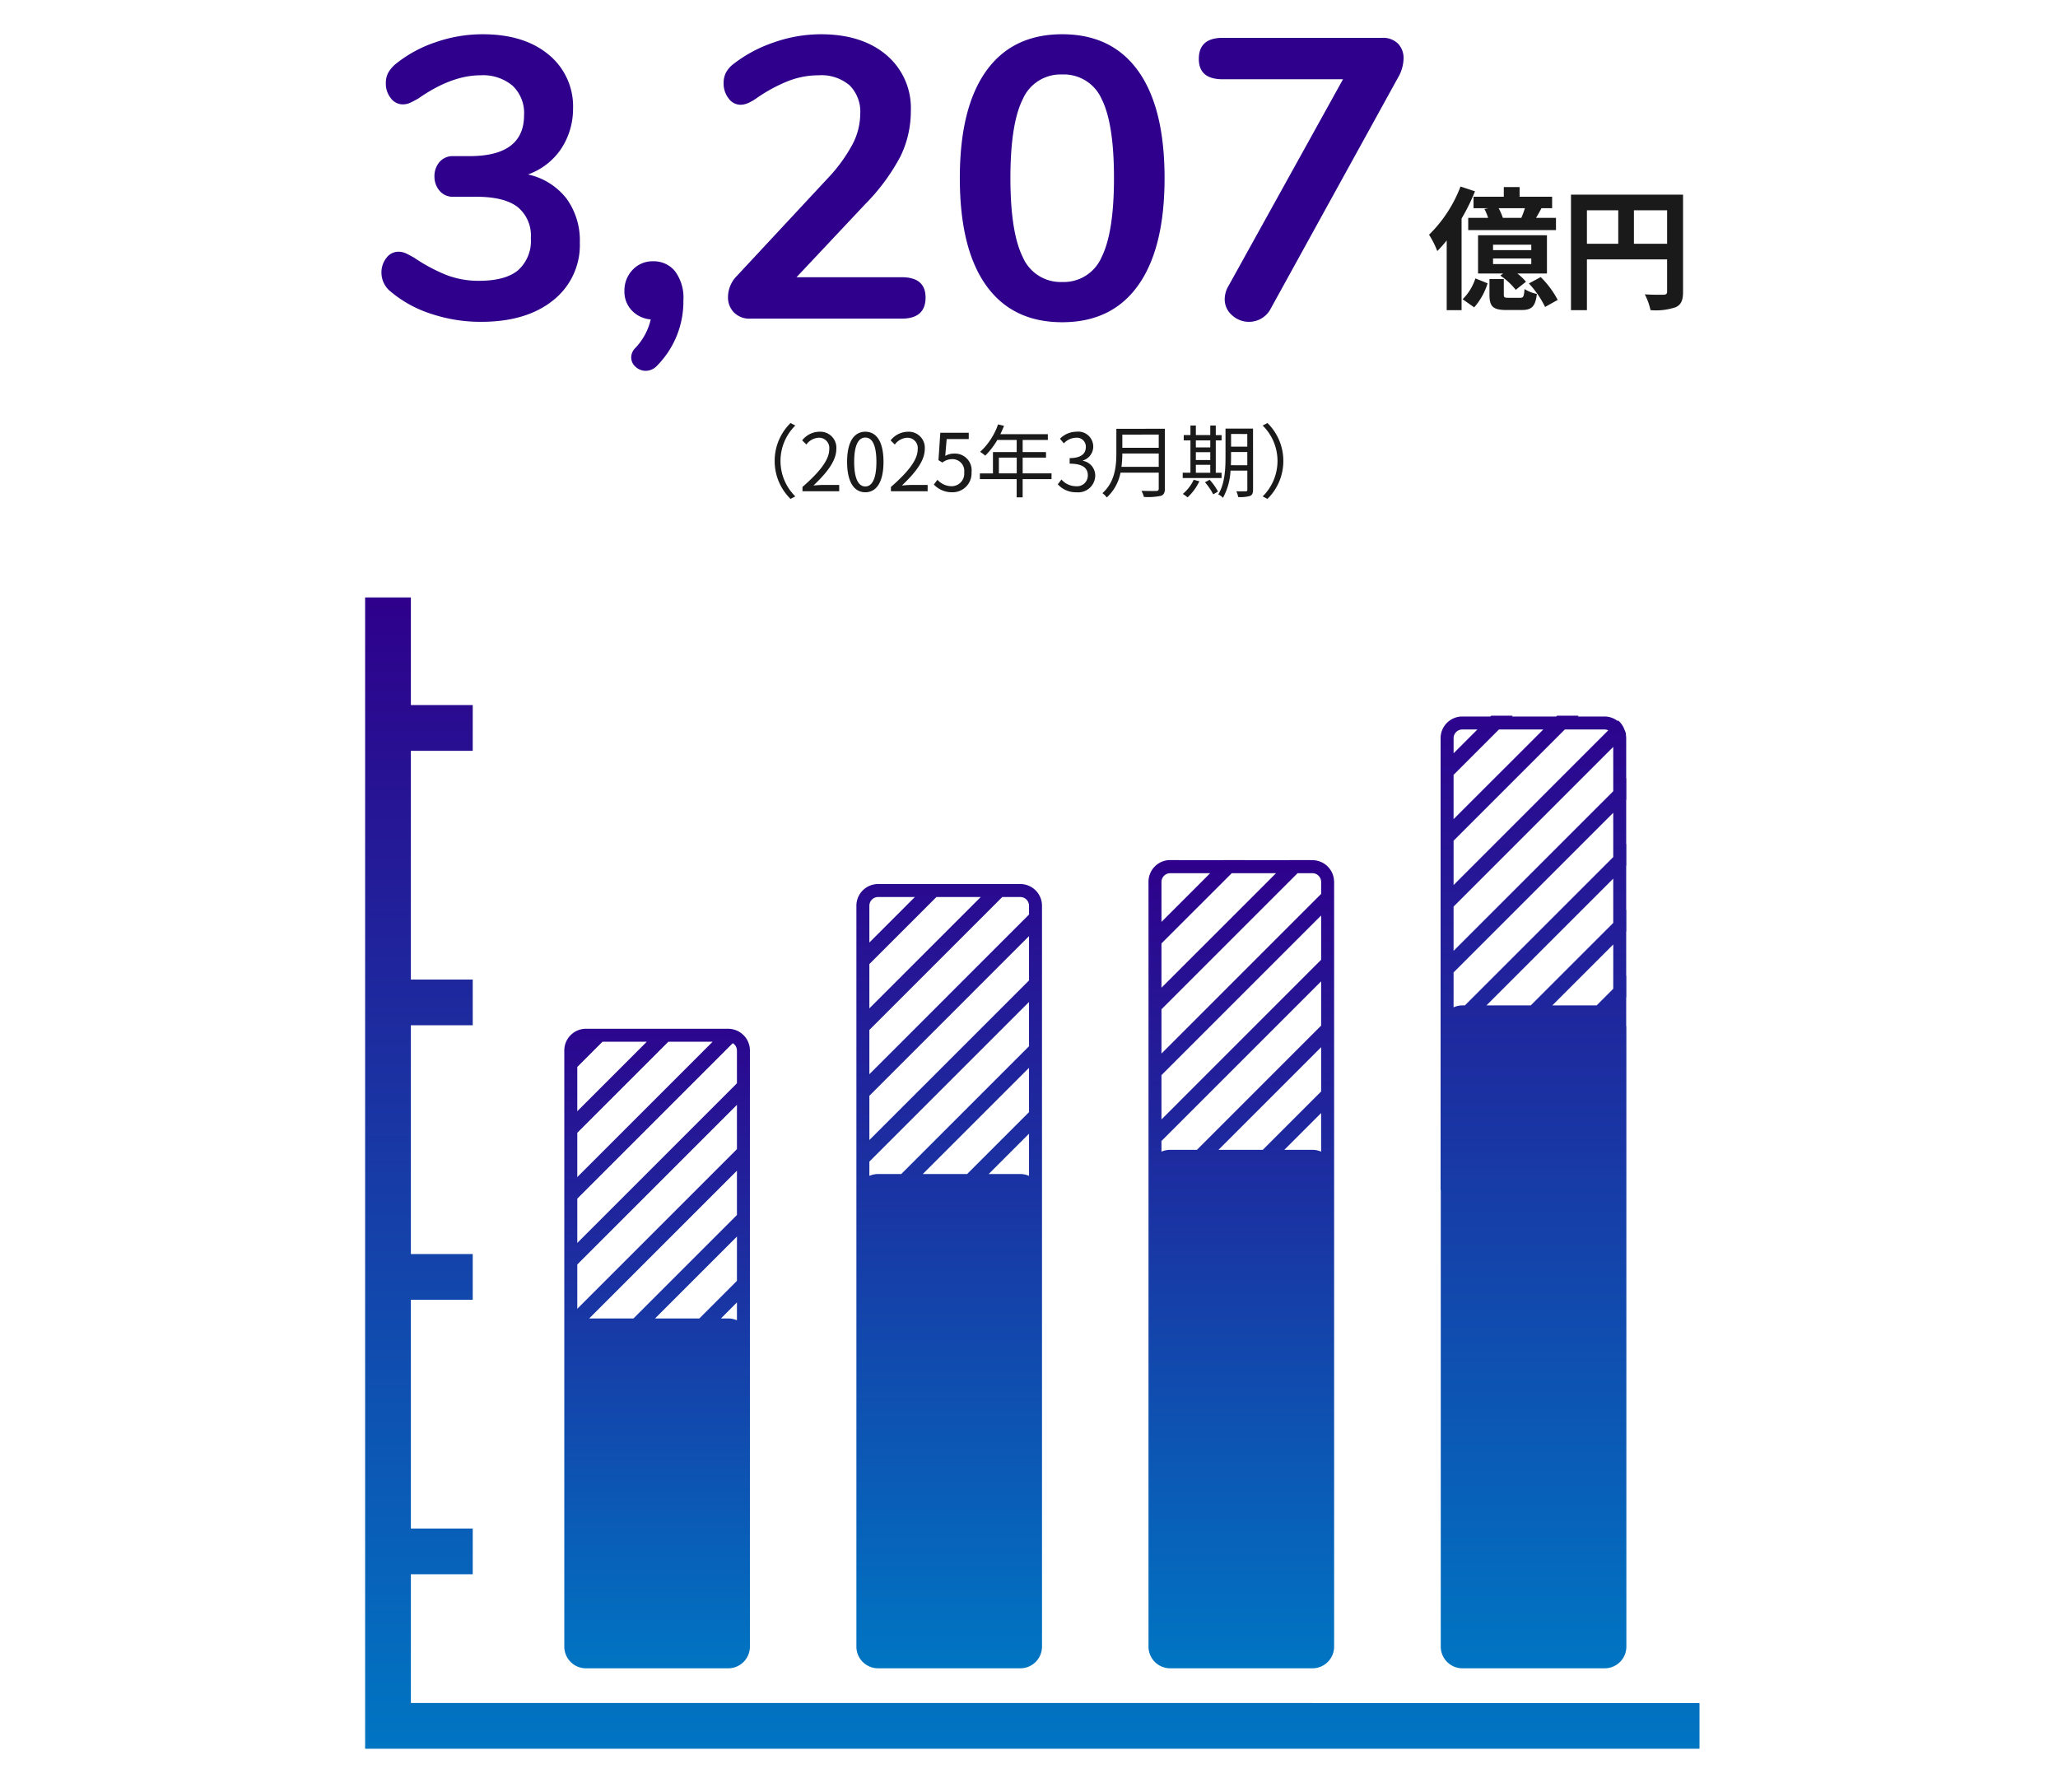 <svg xmlns="http://www.w3.org/2000/svg" xmlns:xlink="http://www.w3.org/1999/xlink" width="310" height="270" viewBox="0 0 310 270">
  <defs>
    <clipPath id="clip-path">
      <path id="長方形_370" data-name="長方形 370" d="M0,0H310V270H0Z" transform="translate(9925 7526)" fill="#fff"/>
    </clipPath>
    <linearGradient id="linear-gradient" x1="0.5" x2="0.5" y2="1" gradientUnits="objectBoundingBox">
      <stop offset="0" stop-color="#2e008b"/>
      <stop offset="1" stop-color="#0075c2"/>
    </linearGradient>
  </defs>
  <g id="マスクグループ_34" data-name="マスクグループ 34" transform="translate(-9925 -7526)" clip-path="url(#clip-path)">
    <g id="グループ_5475" data-name="グループ 5475" transform="translate(9670.89 7580.557)">
      <path id="パス_672" data-name="パス 672" d="M316,201.986v-19.4h9.319V175.7H316V141.242h9.319v-6.891H316V99.893h9.319V93H316V58.545h9.319V51.653H316V35.443h-6.89V208.878h201v-6.891Z" fill="url(#linear-gradient)"/>
      <path id="パス_673" data-name="パス 673" d="M325.422,172.378H346.87a3.266,3.266,0,0,0,3.255-3.257V57.493a3.266,3.266,0,0,0-3.255-3.255H325.422a3.266,3.266,0,0,0-3.255,3.255V169.12a3.266,3.266,0,0,0,3.255,3.258ZM348.171,98.2a3.2,3.2,0,0,0-1.3-.278h-4.78l6.081-6.081Zm0-9.607-9.329,9.329h-6.673l16-16Zm-24.049-31.1a1.317,1.317,0,0,1,1.3-1.3h5.55l-6.85,6.852Zm0,8.8,10.1-10.1h6.673L324.122,72.964Zm0,9.921,20.02-20.022h2.729a1.319,1.319,0,0,1,1.3,1.3v1.339L324.122,82.883Zm0,9.919L348.171,62.08v6.675L324.122,92.8ZM348.171,72v6.671l-19.25,19.25h-3.5a3.2,3.2,0,0,0-1.3.278v-2.15Z" transform="translate(60.943 24.379)" fill="url(#linear-gradient)"/>
      <path id="パス_674" data-name="パス 674" d="M344.587,160.07h21.451a3.266,3.266,0,0,0,3.255-3.257V66.983a3.244,3.244,0,0,0-1.181-2.488h0a3.294,3.294,0,0,0-.93-.549c-.018-.007-.039-.011-.055-.016a3.165,3.165,0,0,0-1.084-.2H344.589a3.266,3.266,0,0,0-3.255,3.257v1.2h0v3.25h0v6.671h0v3.248h0v6.673h0v3.248h0v6.671h0V101.2h0v6.671h0v48.945a3.266,3.266,0,0,0,3.253,3.254Zm22.751-52.421a3.2,3.2,0,0,0-1.3-.278h-1.114l2.414-2.417Zm0-5.943-5.665,5.665H355l12.34-12.338Zm0-9.924-15.588,15.59h-6.671L367.338,85.11Zm-24.049-22.3,3.8-3.8h6.671L343.29,76.155Zm0,9.921,13.719-13.721h6.671l-20.39,20.391Zm0,9.919L366.709,65.9a1.3,1.3,0,0,1,.629,1.084v4.96l-24.049,24.05Zm0,9.919,24.049-24.049v6.671l-24.049,24.051Z" transform="translate(-2.222 36.687)" fill="url(#linear-gradient)"/>
      <path id="パス_675" data-name="パス 675" d="M360.511,120.238v63.206a3.266,3.266,0,0,0,3.255,3.257h21.448a3.266,3.266,0,0,0,3.255-3.257V90.1c0-.083-.018-.163-.025-.243V85.631l.025-.023V82.36l-.025.023V75.712l.025-.025V72.439l-.025.023V65.788l.025-.025V62.515l-.025.025V55.869l.025-.023V52.6l-.025.023V46.575a3.349,3.349,0,0,0-.057-.57l.032-.032a3,3,0,0,0-.221-.629l-.014-.039a3.238,3.238,0,0,0-.958-1.387l-.078.078a3.22,3.22,0,0,0-1.959-.675h-4.036l.124-.124h-3.248l-.124.124h-6.673l.124-.124h-3.248l-.124.124h-4.243a3.266,3.266,0,0,0-3.255,3.255v67.94c0,.083.018.163.025.244Zm25.981-35.9-2.5,2.5h-6.675l9.179-9.177Zm0-9.921L374.064,86.842h-6.673l19.1-19.1Zm0-9.921L364.143,86.842h-.377a3.2,3.2,0,0,0-1.325.292v-5.26l24.051-24.049Zm0-9.919L362.441,78.625V71.954L386.492,47.9Zm-1.3-9.3a1.221,1.221,0,0,1,.544.133l-23.293,23.3V62.033L379.2,45.275Zm-9.237,0L362.441,58.784V52.111l6.836-6.836Zm-12.212,0h2.288l-3.588,3.588v-2.29a1.317,1.317,0,0,1,1.3-1.3Z" transform="translate(110.624 10.056)" fill="url(#linear-gradient)"/>
      <path id="パス_676" data-name="パス 676" d="M382.917,174.416h21.451a3.266,3.266,0,0,0,3.255-3.257V98.741h0V95.49h0V88.817h0v-3.25h0V78.9h0V75.648h0V68.979h0v-3.25h0V59.055h0V55.922l-.011-.106h0a3.257,3.257,0,0,0-3.241-3.133h-.3l.021-.021h-3.248l-.021.021H394.15l.018-.021H390.92l-.018.021h-6.673l.021-.021h-1.332a3.266,3.266,0,0,0-3.255,3.255V171.158A3.266,3.266,0,0,0,382.917,174.416Zm22.749-77.827a3.22,3.22,0,0,0-1.3-.276h-4.243l5.541-5.541Zm0-9.065-8.789,8.789h-6.671l15.46-15.462ZM381.617,55.945a1.316,1.316,0,0,1,1.3-1.3h6.03l-7.33,7.33Zm0,9.276L392.2,54.643h6.671L381.617,71.894Zm0,9.921,20.5-20.5h2.251a1.316,1.316,0,0,1,1.3,1.3v1.817L381.617,81.813Zm0,9.919L405.666,61.01v6.673L381.617,91.735Zm24.049-14.13V77.6L386.958,96.313h-4.041a3.2,3.2,0,0,0-1.3.278V94.983Z" transform="translate(47.448 22.341)" fill="url(#linear-gradient)"/>
    </g>
    <path id="パス_4339" data-name="パス 4339" d="M-38.31-4.56a7.973,7.973,0,0,0,2.388,5.712L-35.2.78a7.509,7.509,0,0,1-2.232-5.34A7.509,7.509,0,0,1-35.2-9.9l-.72-.372A7.973,7.973,0,0,0-38.31-4.56ZM-34.122,0h5.532V-.948h-2.436c-.444,0-.984.048-1.44.084,2.064-1.956,3.444-3.744,3.444-5.5a2.413,2.413,0,0,0-2.556-2.6,3.364,3.364,0,0,0-2.592,1.3l.636.624a2.463,2.463,0,0,1,1.824-1.02,1.546,1.546,0,0,1,1.62,1.74c0,1.512-1.272,3.264-4.032,5.676Zm9.468.156c1.668,0,2.736-1.524,2.736-4.584s-1.068-4.536-2.736-4.536S-27.4-7.488-27.4-4.428-26.334.156-24.654.156Zm0-.876c-1.008,0-1.68-1.116-1.68-3.708,0-2.568.672-3.66,1.68-3.66S-22.986-7-22.986-4.428C-22.986-1.836-23.658-.72-24.654-.72ZM-20.8,0h5.532V-.948h-2.436c-.444,0-.984.048-1.44.084C-17.082-2.82-15.7-4.608-15.7-6.36a2.413,2.413,0,0,0-2.556-2.6,3.364,3.364,0,0,0-2.592,1.3l.636.624a2.463,2.463,0,0,1,1.824-1.02,1.546,1.546,0,0,1,1.62,1.74c0,1.512-1.272,3.264-4.032,5.676Zm9.264.156a2.857,2.857,0,0,0,2.88-3.024,2.51,2.51,0,0,0-2.652-2.8,2.558,2.558,0,0,0-1.308.348L-12.4-7.86h3.324v-.948h-4.284l-.276,4.128.588.36a2.393,2.393,0,0,1,1.464-.516,1.78,1.78,0,0,1,1.824,2A1.9,1.9,0,0,1-11.634-.756a2.894,2.894,0,0,1-2.16-.972l-.54.72A3.737,3.737,0,0,0-11.538.156Zm7-2.844V-5.064h2.688v2.376Zm7.932,0H-.954V-5.064H2.562V-5.9H-.954V-7.728H2.838v-.864H-4.314c.192-.408.384-.84.552-1.26l-.9-.216a10.155,10.155,0,0,1-2.7,4.14,5.523,5.523,0,0,1,.768.564A11.087,11.087,0,0,0-4.77-7.728h2.916V-5.9H-5.43v3.216H-7.4v.864h5.544V.924h.9V-1.824H3.39ZM7.158.156a2.561,2.561,0,0,0,2.82-2.508,2.263,2.263,0,0,0-1.86-2.232v-.048a2.2,2.2,0,0,0,1.56-2.124A2.26,2.26,0,0,0,7.122-8.964a3.522,3.522,0,0,0-2.46,1.056l.588.7a2.568,2.568,0,0,1,1.824-.852A1.35,1.35,0,0,1,8.562-6.672c0,.948-.624,1.68-2.436,1.68v.84c2.028,0,2.736.708,2.736,1.752A1.622,1.622,0,0,1,7.074-.756,2.908,2.908,0,0,1,4.89-1.764l-.552.72A3.641,3.641,0,0,0,7.158.156Zm6.768-3.828a15.066,15.066,0,0,0,.132-2.016h5.484v2.016Zm5.616-4.86V-6.54H14.058V-8.532Zm.924-.876H13.158v3.672c0,1.908-.192,4.344-2.1,6.024a3.377,3.377,0,0,1,.66.648A6.769,6.769,0,0,0,13.782-2.8h5.76V-.4c0,.264-.1.348-.372.36s-1.236.012-2.232-.024a4.257,4.257,0,0,1,.372.924A9.649,9.649,0,0,0,19.842.7c.444-.144.624-.456.624-1.08Zm4.668,5.424h2.172v1.2H25.134Zm2.172-3.672V-6.6H25.134V-7.656ZM25.134-5.88h2.172V-4.7H25.134Zm3.876,3.1h-.876V-7.656h.876v-.8h-.876V-9.9h-.828v1.44H25.134V-9.9h-.816v1.44H23.31v.8h1.008v4.872H23.154v.8H29.01Zm-4.2,1.056A6.26,6.26,0,0,1,23.166.408a5.516,5.516,0,0,1,.72.516A7.932,7.932,0,0,0,25.662-1.5Zm1.7.372A9.42,9.42,0,0,1,27.75.468l.72-.42a8.889,8.889,0,0,0-1.26-1.776Zm3.9-2.568c.012-.408.024-.816.024-1.188v-.8h2.448v1.992Zm2.472-4.7V-6.72H30.438V-8.628Zm.864-.816H29.6v4.332c0,1.716-.1,4-1.092,5.58a2.287,2.287,0,0,1,.708.516,9.4,9.4,0,0,0,1.14-4.1h2.532V-.24c0,.192-.072.252-.252.252s-.768.012-1.4,0a3.628,3.628,0,0,1,.276.864A5.319,5.319,0,0,0,33.294.708c.324-.144.456-.408.456-.936ZM38.31-4.56a7.973,7.973,0,0,0-2.388-5.712L35.2-9.9a7.509,7.509,0,0,1,2.232,5.34A7.509,7.509,0,0,1,35.2.78l.72.372A7.973,7.973,0,0,0,38.31-4.56Z" transform="translate(10080 7600)" fill="#1a1a1a"/>
    <path id="パス_4338" data-name="パス 4338" d="M-134.46-21.72a10.056,10.056,0,0,1,5.79,3.63,10.709,10.709,0,0,1,2.01,6.63,10.6,10.6,0,0,1-4.02,8.7Q-134.7.48-141.54.48a23.56,23.56,0,0,1-7.5-1.2,18.053,18.053,0,0,1-6.12-3.36,3.634,3.634,0,0,1-1.38-2.82,3.471,3.471,0,0,1,.75-2.25,2.221,2.221,0,0,1,1.77-.93,2.668,2.668,0,0,1,1.08.21q.48.21,1.32.69a25.892,25.892,0,0,0,4.8,2.58,13.446,13.446,0,0,0,4.98.9q3.96,0,5.88-1.59a5.91,5.91,0,0,0,1.92-4.83,5.541,5.541,0,0,0-2.01-4.71q-2.01-1.53-6.21-1.53h-3.42a2.579,2.579,0,0,1-2.13-.93,3.3,3.3,0,0,1-.75-2.13,3.265,3.265,0,0,1,.75-2.16,2.617,2.617,0,0,1,2.13-.9h2.4q8.22,0,8.22-6.18a5.654,5.654,0,0,0-1.74-4.44,6.933,6.933,0,0,0-4.8-1.56q-4.38,0-9.36,3.48-.84.48-1.32.69a2.668,2.668,0,0,1-1.08.21,2.221,2.221,0,0,1-1.77-.93,3.471,3.471,0,0,1-.75-2.25,3.263,3.263,0,0,1,.33-1.53,4.883,4.883,0,0,1,1.05-1.29,19.266,19.266,0,0,1,6.03-3.33,21.534,21.534,0,0,1,7.17-1.23q6.24,0,9.93,3.06a10.064,10.064,0,0,1,3.69,8.16,10.937,10.937,0,0,1-1.83,6.09A10.109,10.109,0,0,1-134.46-21.72Zm18.84,13.08a4.1,4.1,0,0,1,3.3,1.5,6.651,6.651,0,0,1,1.26,4.38,13.749,13.749,0,0,1-3.96,9.84,2.35,2.35,0,0,1-1.68.78,2.242,2.242,0,0,1-1.56-.6,1.879,1.879,0,0,1-.66-1.44,2.037,2.037,0,0,1,.6-1.38A9.194,9.194,0,0,0-115.98.12a4.414,4.414,0,0,1-2.85-1.35,4.064,4.064,0,0,1-1.11-2.91,4.47,4.47,0,0,1,1.23-3.21A4.09,4.09,0,0,1-115.62-8.64Zm37.44,2.4q3.6,0,3.6,3.06,0,3.18-3.6,3.18h-22.8a3.264,3.264,0,0,1-2.46-.93,3.191,3.191,0,0,1-.9-2.31,4.568,4.568,0,0,1,1.38-3.24l13.68-14.7a23.684,23.684,0,0,0,3.69-5.07,10.09,10.09,0,0,0,1.17-4.59,5.6,5.6,0,0,0-1.62-4.32,6.553,6.553,0,0,0-4.62-1.5,12.66,12.66,0,0,0-4.77.93,23.858,23.858,0,0,0-4.65,2.55,7.379,7.379,0,0,1-1.2.69,2.9,2.9,0,0,1-1.2.27,2.2,2.2,0,0,1-1.77-.96,3.593,3.593,0,0,1-.75-2.28,3.45,3.45,0,0,1,.33-1.56,4.006,4.006,0,0,1,1.05-1.26,20.792,20.792,0,0,1,6.18-3.33,21.453,21.453,0,0,1,7.08-1.23q6.18,0,9.87,3.12a10.434,10.434,0,0,1,3.69,8.4,15.511,15.511,0,0,1-1.56,6.87,30.446,30.446,0,0,1-5.28,7.17L-94.02-6.24ZM-54,.54q-7.5,0-11.46-5.55t-3.96-16.17q0-10.56,3.96-16.11T-54-42.84q7.5,0,11.46,5.55t3.96,16.11q0,10.56-3.96,16.14T-54,.54Zm0-6.06a6.208,6.208,0,0,0,5.94-3.75q1.86-3.75,1.86-11.91,0-8.22-1.86-11.91A6.216,6.216,0,0,0-54-36.78a6.212,6.212,0,0,0-5.94,3.72q-1.86,3.72-1.86,11.88t1.86,11.91A6.208,6.208,0,0,0-54-5.52ZM-5.82-42.3a3.182,3.182,0,0,1,2.4.87,3.1,3.1,0,0,1,.84,2.25,5.9,5.9,0,0,1-.84,2.88L-22.56-1.56A3.679,3.679,0,0,1-25.86.48a3.719,3.719,0,0,1-2.55-.99,3.131,3.131,0,0,1-1.11-2.43,3.994,3.994,0,0,1,.6-2.04L-11.7-36.06H-29.82q-3.6,0-3.6-3.06,0-3.18,3.6-3.18Z" transform="translate(10139 7574)" fill="#2e008b"/>
    <path id="パス_4340" data-name="パス 4340" d="M11.38-12.18a9.029,9.029,0,0,0-.64-1.46H14.7a12.79,12.79,0,0,1-.54,1.46ZM6.96-15.36v1.72H9.24l-.64.12a7.9,7.9,0,0,1,.56,1.34h-3v1.84H19.38v-1.84h-3c.26-.44.54-.94.82-1.46h1.6v-1.72H13.9v-1.46H11.52v1.46Zm8.7,8.04H9.9v-.82h5.76Zm0,2.1H9.9v-.84h5.76Zm2.36-4.34H7.64V-3.8h3.78L11-3.48a10.118,10.118,0,0,1,2.32,2.14l1.54-1.22a8.724,8.724,0,0,0-1.3-1.24h4.46ZM5-16.9A20.262,20.262,0,0,1,.26-9.64,13.517,13.517,0,0,1,1.5-7.18a18.761,18.761,0,0,0,1.42-1.6V1.72H5.16v-13.8a29.93,29.93,0,0,0,2.02-4.1ZM7.06,1.3A9.938,9.938,0,0,0,9.08-2.32L7.24-3.06A7.8,7.8,0,0,1,5.32.08ZM12.22-.14c-.62,0-.7-.06-.7-.54V-2.96H9.36v2.3c0,1.78.46,2.36,2.54,2.36h2.32c1.48,0,2.06-.5,2.28-2.42a5.573,5.573,0,0,1-1.86-.74c-.08,1.16-.18,1.32-.66,1.32ZM15.3-2.3a14.647,14.647,0,0,1,2.44,3.54L19.64.18a13.813,13.813,0,0,0-2.56-3.44ZM31.12-8.28v-5.04h5v5.04Zm-7.08-5.04h4.72v5.04H24.04Zm14.48-2.36H21.64V1.72h2.4V-5.92H36.12v4.84c0,.34-.14.46-.52.48-.4,0-1.7.02-2.84-.06a9.721,9.721,0,0,1,.86,2.38,9.24,9.24,0,0,0,3.78-.44C38.24.9,38.52.24,38.52-1.06Z" transform="translate(10140 7571)" fill="#1a1a1a"/>
  </g>
</svg>
